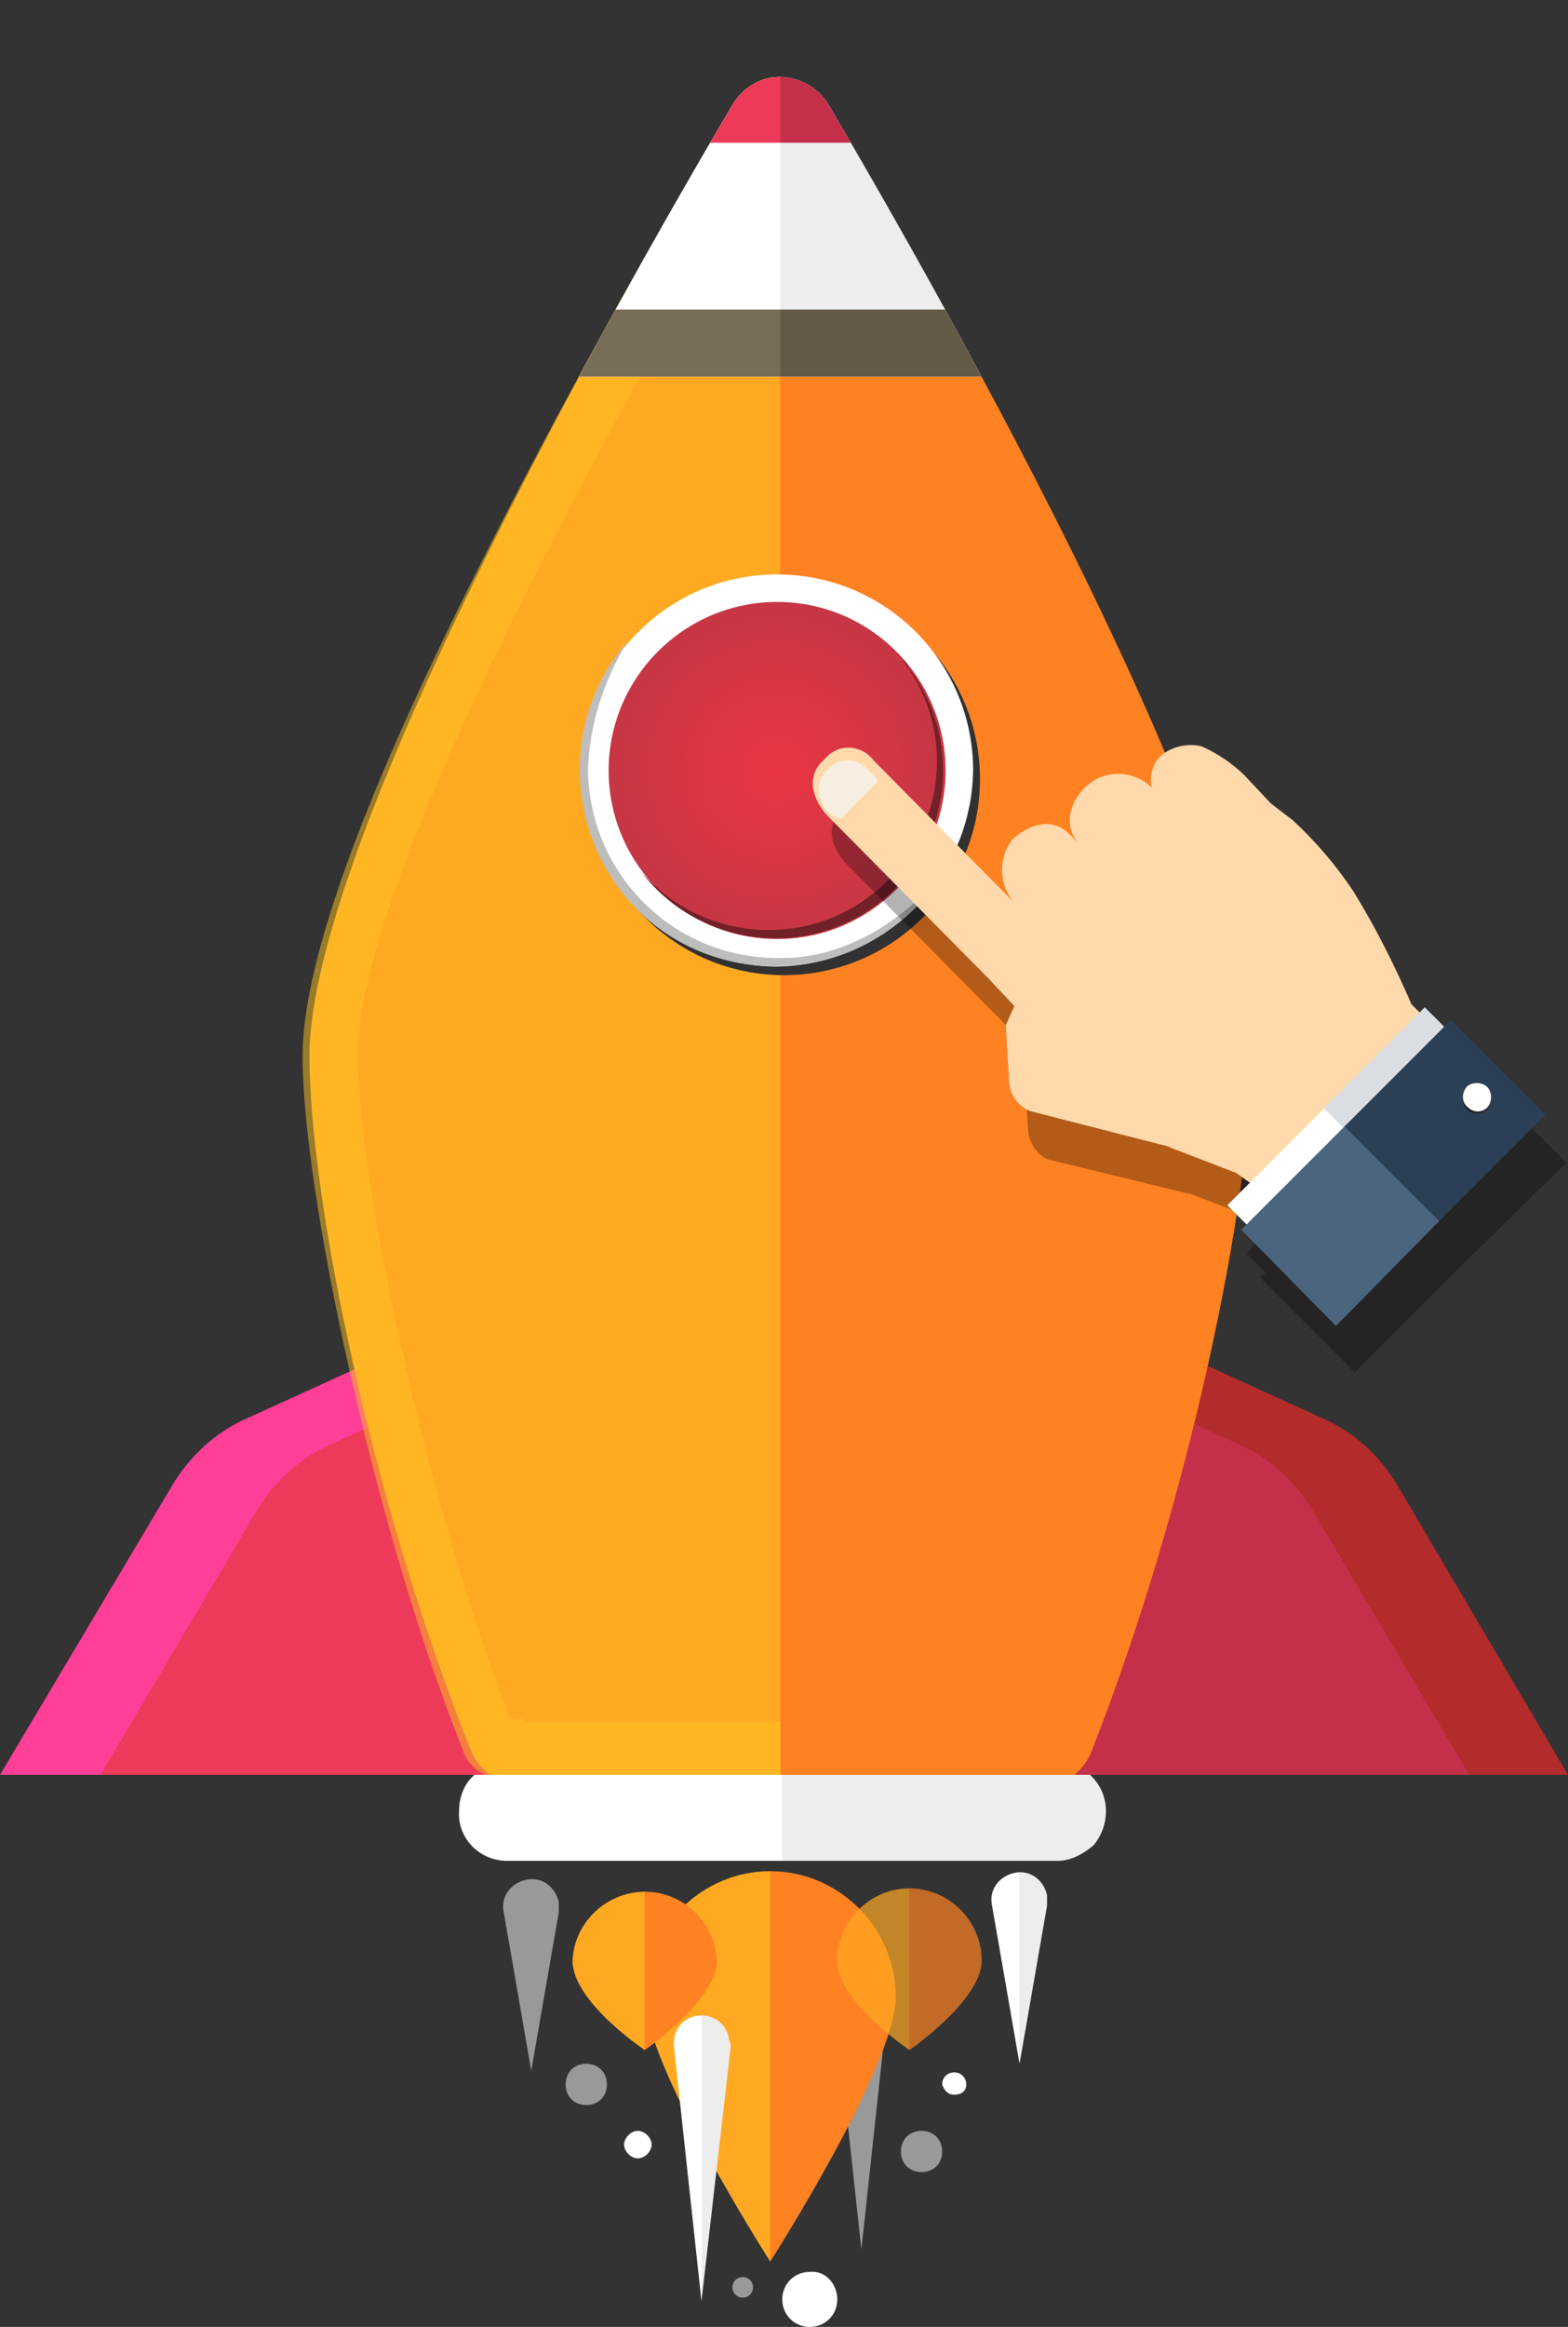 <?xml version="1.0" encoding="utf-8"?>
<!-- Generator: Adobe Illustrator 24.2.1, SVG Export Plug-In . SVG Version: 6.00 Build 0)  -->
<svg version="1.1" id="圖層_1" xmlns="http://www.w3.org/2000/svg" xmlns:xlink="http://www.w3.org/1999/xlink" x="0px" y="0px"
	 viewBox="0 0 91.2 135.3" style="enable-background:new 0 0 91.2 135.3;" xml:space="preserve">
<rect x="0" y="0" width="91.2" height="135.3" fill="#333333" stroke="none"/>
<style type="text/css">
	.st0{fill:#B32B2B;}
	.st1{clip-path:url(#SVGID_2_);}
	.st2{fill:#C4304A;}
	.st3{fill:#FF3E98;}
	.st4{clip-path:url(#SVGID_4_);}
	.st5{fill:#ED3A5A;}
	.st6{fill:url(#SVGID_5_);}
	.st7{opacity:0.5;}
	.st8{fill:#FF8222;}
	.st9{fill:#FFC422;}
	.st10{clip-path:url(#SVGID_7_);}
	.st11{fill:url(#SVGID_8_);}
	.st12{fill:url(#SVGID_9_);}
	.st13{fill:url(#SVGID_10_);}
	.st14{fill:url(#SVGID_11_);}
	.st15{fill:#313131;}
	.st16{fill:#FFFFFF;}
	.st17{fill:#BDBDBD;}
	.st18{fill:url(#SVGID_12_);}
	.st19{fill:#732128;}
	.st20{fill:url(#SVGID_13_);}
	.st21{fill:url(#SVGID_14_);}
	.st22{opacity:0.7;fill:url(#SVGID_15_);enable-background:new    ;}
	.st23{fill:url(#SVGID_16_);}
	.st24{fill:url(#SVGID_17_);}
	.st25{opacity:0.5;fill:#FFFFFF;enable-background:new    ;}
	.st26{opacity:0.3;enable-background:new    ;}
	.st27{fill:none;}
	.st28{fill:#FFD9AB;}
	.st29{fill:#D9DEE2;}
	.st30{fill:#4C657F;}
	.st31{fill:#2B3F55;}
	.st32{fill:#F7EEE2;}
</style>
<g>
	<g id="flat">
		<path class="st0" d="M91.2,103.2H56.8V73.3l20.2,9.2c1.8,0.8,3.3,2.2,4.3,3.9L91.2,103.2z"/>
		<g>
			<defs>
				<path id="SVGID_1_" d="M91.2,103.2H56.8V73.3l20.2,9.2c1.8,0.8,3.3,2.2,4.3,3.9L91.2,103.2z"/>
			</defs>
			<clipPath id="SVGID_2_">
				<use xlink:href="#SVGID_1_"  style="overflow:visible;"/>
			</clipPath>
			<g class="st1">
				<path class="st2" d="M86.4,104.8H51.9v-30L72.1,84c1.8,0.8,3.3,2.2,4.3,3.9L86.4,104.8z"/>
			</g>
		</g>
		<path class="st3" d="M0,103.2h34.5V73.3l-20.2,9.2c-1.8,0.8-3.3,2.2-4.3,3.9L0,103.2z"/>
		<g>
			<defs>
				<path id="SVGID_3_" d="M0,103.2h34.5V73.3l-20.2,9.2c-1.8,0.8-3.3,2.2-4.3,3.9L0,103.2z"/>
			</defs>
			<clipPath id="SVGID_4_">
				<use xlink:href="#SVGID_3_"  style="overflow:visible;"/>
			</clipPath>
			<g class="st4">
				<path class="st5" d="M4.9,104.8h34.5v-30L19.2,84c-1.8,0.8-3.3,2.2-4.3,3.9L4.9,104.8z"/>
			</g>
		</g>
		
			<linearGradient id="SVGID_5_" gradientUnits="userSpaceOnUse" x1="71.49" y1="26.452" x2="126.32" y2="26.452" gradientTransform="matrix(1 0 0 -1 -53.51 80.572)">
			<stop  offset="0.5" style="stop-color:#FFA922"/>
			<stop  offset="0.5" style="stop-color:#FF8222"/>
		</linearGradient>
		<path class="st6" d="M72.8,61.4c0-12.2-17.6-43.4-24.6-55.3c-0.9-1.5-2.9-2.1-4.4-1.2c-0.5,0.3-0.9,0.7-1.2,1.2
			C35.6,17.9,18,49.2,18,61.4c0,8.2,3.6,25.9,9.4,40.4c0.5,1.2,1.7,2,3,2.1h30.1c1.3,0,2.5-0.8,3-2.1C69.2,87.3,72.8,69.6,72.8,61.4
			z"/>
		<g class="st7">
			<path class="st8" d="M61.1,103.4c-0.2,0-0.5,0-0.7-0.1c-0.2,0-0.4-0.1-0.6-0.1v-3.3c0.3,0,0.5,0,0.8,0.1
				c4.9-12.6,8.9-31.4,8.9-38.7c0-10.8-16.9-40.6-22.1-49.4c-0.4-0.6-1.2-0.9-1.8-0.5c-0.2,0.1-0.4,0.3-0.5,0.5l-2.8-1.6
				c1.3-2.2,4.1-2.9,6.2-1.6c0.7,0.4,1.2,1,1.6,1.6c3,5.1,8.7,15.1,13.6,25.2c6,12.2,9,20.9,9,25.9c0,7.9-4.1,27.2-9.3,40.3
				C63.1,102.8,62.2,103.5,61.1,103.4z"/>
		</g>
		<g class="st7">
			<path class="st9" d="M29.2,103.4c-1.1,0-2-0.7-2.3-1.7c-5.2-13.1-9.3-32.5-9.3-40.3c0-5,3-13.7,9-25.9
				c4.9-10,10.6-20.1,13.6-25.2c1.3-2.2,4.1-2.9,6.2-1.6c0.7,0.4,1.2,1,1.6,1.6l-2.8,1.6c-0.4-0.6-1.2-0.9-1.8-0.5
				c-0.2,0.1-0.4,0.3-0.5,0.5c-5.2,8.9-22.1,38.6-22.1,49.4c0,7.3,4,26.1,8.9,38.7c0.2,0,0.5-0.1,0.8-0.1v3.3c-0.2,0-0.4,0-0.6,0.1
				C29.7,103.4,29.5,103.4,29.2,103.4z"/>
		</g>
		<g class="st7">
			<rect x="45.4" y="100.1" class="st8" width="14.4" height="3.2"/>
		</g>
		<g class="st7">
			<rect x="30.5" y="100.1" class="st9" width="14.9" height="3.2"/>
		</g>
		<g>
			<defs>
				<path id="SVGID_6_" d="M72.8,61.4c0-12.2-17.6-43.4-24.6-55.3c-0.9-1.5-2.9-2.1-4.4-1.2c-0.5,0.3-0.9,0.7-1.2,1.2
					C35.6,17.9,18,49.2,18,61.4c0,8.2,3.6,25.9,9.4,40.4c0.5,1.2,1.7,2,3,2.1h30.1c1.3,0,2.5-0.8,3-2.1
					C69.2,87.3,72.8,69.6,72.8,61.4z"/>
			</defs>
			<clipPath id="SVGID_7_">
				<use xlink:href="#SVGID_6_"  style="overflow:visible;"/>
			</clipPath>
			<g class="st10">
				
					<linearGradient id="SVGID_8_" gradientUnits="userSpaceOnUse" x1="29.58" y1="124.787" x2="61.2" y2="124.787" gradientTransform="matrix(1 0 0 -1 0 135.732)">
					<stop  offset="0.5" style="stop-color:#FFFFFF"/>
					<stop  offset="0.5" style="stop-color:#EDEDED"/>
				</linearGradient>
				<rect x="29.6" y="0" class="st11" width="31.6" height="21.9"/>
				
					<linearGradient id="SVGID_9_" gradientUnits="userSpaceOnUse" x1="30.55" y1="115.787" x2="60.23" y2="115.787" gradientTransform="matrix(1 0 0 -1 0 135.732)">
					<stop  offset="0.5" style="stop-color:#786D58"/>
					<stop  offset="0.5" style="stop-color:#635A48"/>
				</linearGradient>
				<rect x="30.5" y="18" class="st12" width="29.7" height="3.9"/>
				
					<linearGradient id="SVGID_10_" gradientUnits="userSpaceOnUse" x1="30.55" y1="129.407" x2="60.23" y2="129.407" gradientTransform="matrix(1 0 0 -1 0 135.732)">
					<stop  offset="0.5" style="stop-color:#ED3A5A"/>
					<stop  offset="0.5" style="stop-color:#C4304A"/>
				</linearGradient>
				<rect x="30.5" y="4.4" class="st13" width="29.7" height="3.9"/>
			</g>
		</g>
		
			<linearGradient id="SVGID_11_" gradientUnits="userSpaceOnUse" x1="80.09" y1="-25.118" x2="117.88" y2="-25.118" gradientTransform="matrix(1 0 0 -1 -53.51 80.572)">
			<stop  offset="0.5" style="stop-color:#FFFFFF"/>
			<stop  offset="0.5" style="stop-color:#EDEDED"/>
		</linearGradient>
		<path class="st14" d="M61.5,108.2h-32c-1.6,0-2.9-1.3-2.8-2.9c0-0.8,0.3-1.6,0.9-2.1h35.8l0,0c1.2,1.1,1.2,2.9,0.2,4.1
			C63,107.8,62.3,108.2,61.5,108.2z"/>
		<path class="st15" d="M45.6,56.7c-6.3,0-11.4-5.1-11.4-11.4c0-6.3,5.1-11.4,11.4-11.4S57,39,57,45.3c0,0,0,0,0,0
			C57,51.6,51.9,56.7,45.6,56.7z M45.6,36.6c-4.8,0-8.7,3.9-8.7,8.7c0,4.8,3.9,8.7,8.7,8.7c4.8,0,8.7-3.9,8.7-8.7c0,0,0,0,0,0
			C54.3,40.5,50.4,36.6,45.6,36.6z"/>
		<path class="st16" d="M45.2,56.2c-6.3,0-11.4-5.1-11.4-11.4s5.1-11.4,11.4-11.4s11.4,5.1,11.4,11.4c0,0,0,0,0,0
			C56.5,51.1,51.4,56.1,45.2,56.2z M45.2,36c-4.8,0-8.7,3.9-8.8,8.7s3.9,8.7,8.7,8.8c4.8,0,8.7-3.9,8.8-8.7c0,0,0,0,0,0
			C53.9,40,50,36.1,45.2,36z"/>
		<path class="st17" d="M45.6,55.7c-6.2,0.2-11.3-4.7-11.4-10.9c0,0,0-0.1,0-0.1c0.1-2.6,0.9-5.1,2.3-7.4
			c-4.1,4.7-3.6,11.9,1.1,16.1c4.7,4.1,11.9,3.6,16.1-1.1c0.3-0.4,0.7-0.8,0.9-1.3C52.6,53.5,49.1,55.7,45.6,55.7z"/>
		
			<radialGradient id="SVGID_12_" cx="98.66" cy="35.792" r="9.8" gradientTransform="matrix(1 0 0 -1 -53.51 80.572)" gradientUnits="userSpaceOnUse">
			<stop  offset="0" style="stop-color:#EB3644"/>
			<stop  offset="1" style="stop-color:#C63644"/>
		</radialGradient>
		<path class="st18" d="M55,44.8c0,5.4-4.4,9.8-9.8,9.8c-5.4,0-9.8-4.4-9.8-9.8c0-5.4,4.4-9.8,9.8-9.8c0,0,0,0,0,0
			C50.6,35,55,39.4,55,44.8z"/>
		<path class="st19" d="M52.5,38.4c3.3,4.3,2.4,10.4-1.9,13.7c-4.1,3.1-9.9,2.5-13.3-1.4c3.3,4.3,9.4,5.1,13.7,1.9
			c4.3-3.3,5.1-9.4,1.9-13.7C52.8,38.7,52.7,38.5,52.5,38.4z"/>
		<g class="st7">
			<path class="st16" d="M51.7,116l-1.6,14.8L48.5,116c-0.1-0.9,0.5-1.7,1.4-1.8c0.9-0.1,1.7,0.5,1.8,1.4c0,0,0,0,0,0
				C51.7,115.8,51.7,115.9,51.7,116z"/>
		</g>
		
			<linearGradient id="SVGID_13_" gradientUnits="userSpaceOnUse" x1="91" y1="-39.609" x2="105.61" y2="-39.609" gradientTransform="matrix(1 0 0 -1 -53.51 80.572)">
			<stop  offset="0.5" style="stop-color:#FFA922"/>
			<stop  offset="0.5" style="stop-color:#FF8222"/>
		</linearGradient>
		<path class="st20" d="M52.1,116.1c0,4-7.3,15.4-7.3,15.4s-7.3-11.4-7.3-15.4c0-4,3.3-7.3,7.3-7.3
			C48.8,108.8,52.1,112.1,52.1,116.1L52.1,116.1z"/>
		
			<linearGradient id="SVGID_14_" gradientUnits="userSpaceOnUse" x1="86.78" y1="-34.031" x2="95.25" y2="-34.031" gradientTransform="matrix(1 0 0 -1 -53.51 80.572)">
			<stop  offset="0.5" style="stop-color:#FFA922"/>
			<stop  offset="0.5" style="stop-color:#FF8222"/>
		</linearGradient>
		<path class="st21" d="M41.7,114c0,2.3-4.2,5.2-4.2,5.2s-4.2-2.8-4.2-5.2c0.1-2.3,2.1-4.1,4.4-4C39.9,110.1,41.6,111.9,41.7,114z"
			/>
		
			<linearGradient id="SVGID_15_" gradientUnits="userSpaceOnUse" x1="102.17" y1="-33.932" x2="110.63" y2="-33.932" gradientTransform="matrix(1 0 0 -1 -53.51 80.572)">
			<stop  offset="0.5" style="stop-color:#FFA922"/>
			<stop  offset="0.5" style="stop-color:#FF8222"/>
		</linearGradient>
		<path class="st22" d="M57.1,114c0,2.3-4.2,5.2-4.2,5.2s-4.2-2.8-4.2-5.2c0-2.3,1.9-4.2,4.2-4.2C55.2,109.8,57.1,111.7,57.1,114
			C57.1,114,57.1,114,57.1,114z"/>
		
			<linearGradient id="SVGID_16_" gradientUnits="userSpaceOnUse" x1="92.71" y1="-44.97" x2="95.96" y2="-44.97" gradientTransform="matrix(1 0 0 -1 -53.51 80.572)">
			<stop  offset="0.5" style="stop-color:#FFFFFF"/>
			<stop  offset="0.5" style="stop-color:#EDEDED"/>
		</linearGradient>
		<path class="st23" d="M42.5,119l-1.7,14.8l-1.6-14.8c-0.1-0.9,0.5-1.7,1.4-1.8c0.9-0.1,1.7,0.5,1.8,1.4l0,0
			C42.5,118.8,42.5,118.9,42.5,119z"/>
		<g class="st7">
			<path class="st16" d="M32.5,111.2l-1.6,9.2l-1.6-9.2c-0.2-0.9,0.4-1.7,1.3-1.9c0.9-0.2,1.7,0.4,1.9,1.3
				C32.5,110.9,32.5,111.1,32.5,111.2z"/>
		</g>
		
			<linearGradient id="SVGID_17_" gradientUnits="userSpaceOnUse" x1="111.16" y1="-33.923" x2="114.4" y2="-33.923" gradientTransform="matrix(1 0 0 -1 -53.51 80.572)">
			<stop  offset="0.5" style="stop-color:#FFFFFF"/>
			<stop  offset="0.5" style="stop-color:#EDEDED"/>
		</linearGradient>
		<path class="st24" d="M60.9,110.8l-1.6,9.2l-1.6-9.2c-0.2-0.9,0.4-1.7,1.3-1.9c0.9-0.2,1.7,0.4,1.9,1.3
			C60.9,110.5,60.9,110.7,60.9,110.8z"/>
		<path class="st25" d="M35.3,121.2c0,0.7-0.5,1.2-1.2,1.2s-1.2-0.5-1.2-1.2c0-0.7,0.5-1.2,1.2-1.2C34.8,120,35.3,120.5,35.3,121.2
			L35.3,121.2z"/>
		<path class="st16" d="M56.2,121.2c0,0.4-0.3,0.6-0.7,0.6c-0.4,0-0.6-0.3-0.7-0.6c0-0.4,0.3-0.7,0.7-0.7S56.2,120.8,56.2,121.2
			L56.2,121.2z"/>
		<circle class="st25" cx="43.2" cy="133" r="0.6"/>
		<path class="st25" d="M54.8,125.1c0,0.7-0.5,1.2-1.2,1.2c-0.7,0-1.2-0.5-1.2-1.2c0-0.7,0.5-1.2,1.2-1.2c0,0,0,0,0,0
			C54.3,123.9,54.8,124.4,54.8,125.1C54.8,125.1,54.8,125.1,54.8,125.1z"/>
		<path class="st16" d="M37.9,124.7c0,0.4-0.4,0.8-0.8,0.8s-0.8-0.4-0.8-0.8c0-0.4,0.4-0.8,0.8-0.8c0,0,0,0,0,0
			C37.5,123.9,37.9,124.3,37.9,124.7z"/>
		<path class="st16" d="M48.7,133.7c0,0.9-0.7,1.6-1.6,1.6c-0.9,0-1.6-0.7-1.6-1.6c0-0.9,0.7-1.6,1.6-1.6l0,0
			C48,132,48.7,132.8,48.7,133.7C48.7,133.6,48.7,133.7,48.7,133.7z"/>
		<path class="st26" d="M91.1,67.6l-5.5-5.5l-0.4,0.3l-1.1-1.1l-0.4,0.4l-0.5-0.5c-1-2.3-2.1-4.4-3.4-6.6c-1-1.5-2.2-2.9-3.5-4.1
			l-1.3-1l-1.5-1.6c-0.7-0.7-1.6-1.3-2.5-1.7c-0.8-0.2-1.6,0-2.2,0.4c-0.6,0.4-0.9,1.3-0.7,2l0,0c-1-1-2.7-1.1-3.8-0.2
			c-1,0.9-1.4,2.4-0.4,3.4l-0.6-0.6c-1-1-2.3-0.6-3.3,0.3s-0.7,2.8,0.2,3.8L51.9,47c-0.6-0.8-1.8-1-2.6-0.3
			c-0.1,0.1-0.2,0.2-0.3,0.3c-1,1-0.7,2.2,0.2,3.2l9.4,9.5l1.5,1.6l-0.5,1.1l0.2,3.4c0.1,0.7,0.5,1.3,1.1,1.6l8.2,2h0.1l3.9,1.5
			l0.8,0.5l-1.4,1.5l1.1,1.1l-0.3,0.3l5.5,5.5l6-6l0,0L91.1,67.6z M70.9,59.5l-0.1-0.1L70.9,59.5L70.9,59.5z"/>
		<path class="st27" d="M67.7,54.7L67.7,54.7l-0.1-0.1C67.6,54.6,67.7,54.6,67.7,54.7z"/>
		<path class="st28" d="M73.9,46.7l-1.5-1.6c-0.7-0.7-1.6-1.3-2.5-1.7c-0.8-0.2-1.6,0-2.2,0.4c-0.6,0.4-0.9,1.3-0.7,2l0,0
			c-1-1-2.7-1.1-3.8-0.1c-1,0.9-1.4,2.4-0.4,3.4l-0.6-0.6c-1-1-2.3-0.6-3.3,0.3c-0.9,1.1-0.8,2.8,0.2,3.8l-8.3-8.4
			c-0.6-0.8-1.8-1-2.6-0.3c-0.1,0.1-0.2,0.2-0.3,0.3c-1,0.9-0.7,2.2,0.2,3.2l9.4,9.5l1.5,1.6l-0.5,1.1l0.2,3.4
			c0.1,0.7,0.5,1.3,1.2,1.6l8.2,2.1H68l3.9,1.5l1.4,1l10-9.6l-1.2-1.2c-1-2.3-2.1-4.5-3.4-6.6c-1-1.5-2.2-2.9-3.5-4.1L73.9,46.7z
			 M69.8,56.7L69.8,56.7l-0.1-0.1L69.8,56.7z"/>
		
			<rect x="70.8" y="66.9" transform="matrix(0.707 -0.707 0.707 0.707 -25.967 72.837)" class="st16" width="8.3" height="1.8"/>
		
			<rect x="76.4" y="61.2" transform="matrix(0.707 -0.707 0.707 0.707 -20.282 75.182)" class="st29" width="8.3" height="1.8"/>
		<polygon class="st30" points="78.4,65.3 72.2,71.5 77.7,77.1 83.9,70.8 		"/>
		<path class="st31" d="M78.2,65.5l5.5,5.5l6.2-6.2l-5.5-5.5L78.2,65.5z M86.5,64.5c-0.3,0.3-0.9,0.3-1.2,0c-0.3-0.3-0.3-0.9,0-1.2
			s0.9-0.3,1.2,0c0,0,0,0,0,0C86.8,63.6,86.8,64.1,86.5,64.5L86.5,64.5z"/>
		<path class="st16" d="M85.3,63.2c-0.3,0.4-0.3,0.9,0.1,1.2c0.3,0.3,0.8,0.3,1.1,0c0.3-0.3,0.3-0.9,0-1.2
			C86.2,62.9,85.6,62.9,85.3,63.2z"/>
		<path class="st32" d="M51,45.5l-2.1,2.1c-0.4-0.1-0.7-0.3-0.9-0.6c-0.2-0.3-0.3-0.6-0.4-1c0-0.6,0.3-1.1,0.7-1.4
			c0.7-0.6,1.7-0.5,2.3,0.3c0,0,0,0,0,0C50.9,45,51,45.3,51,45.5z"/>
	</g>
</g>
</svg>
